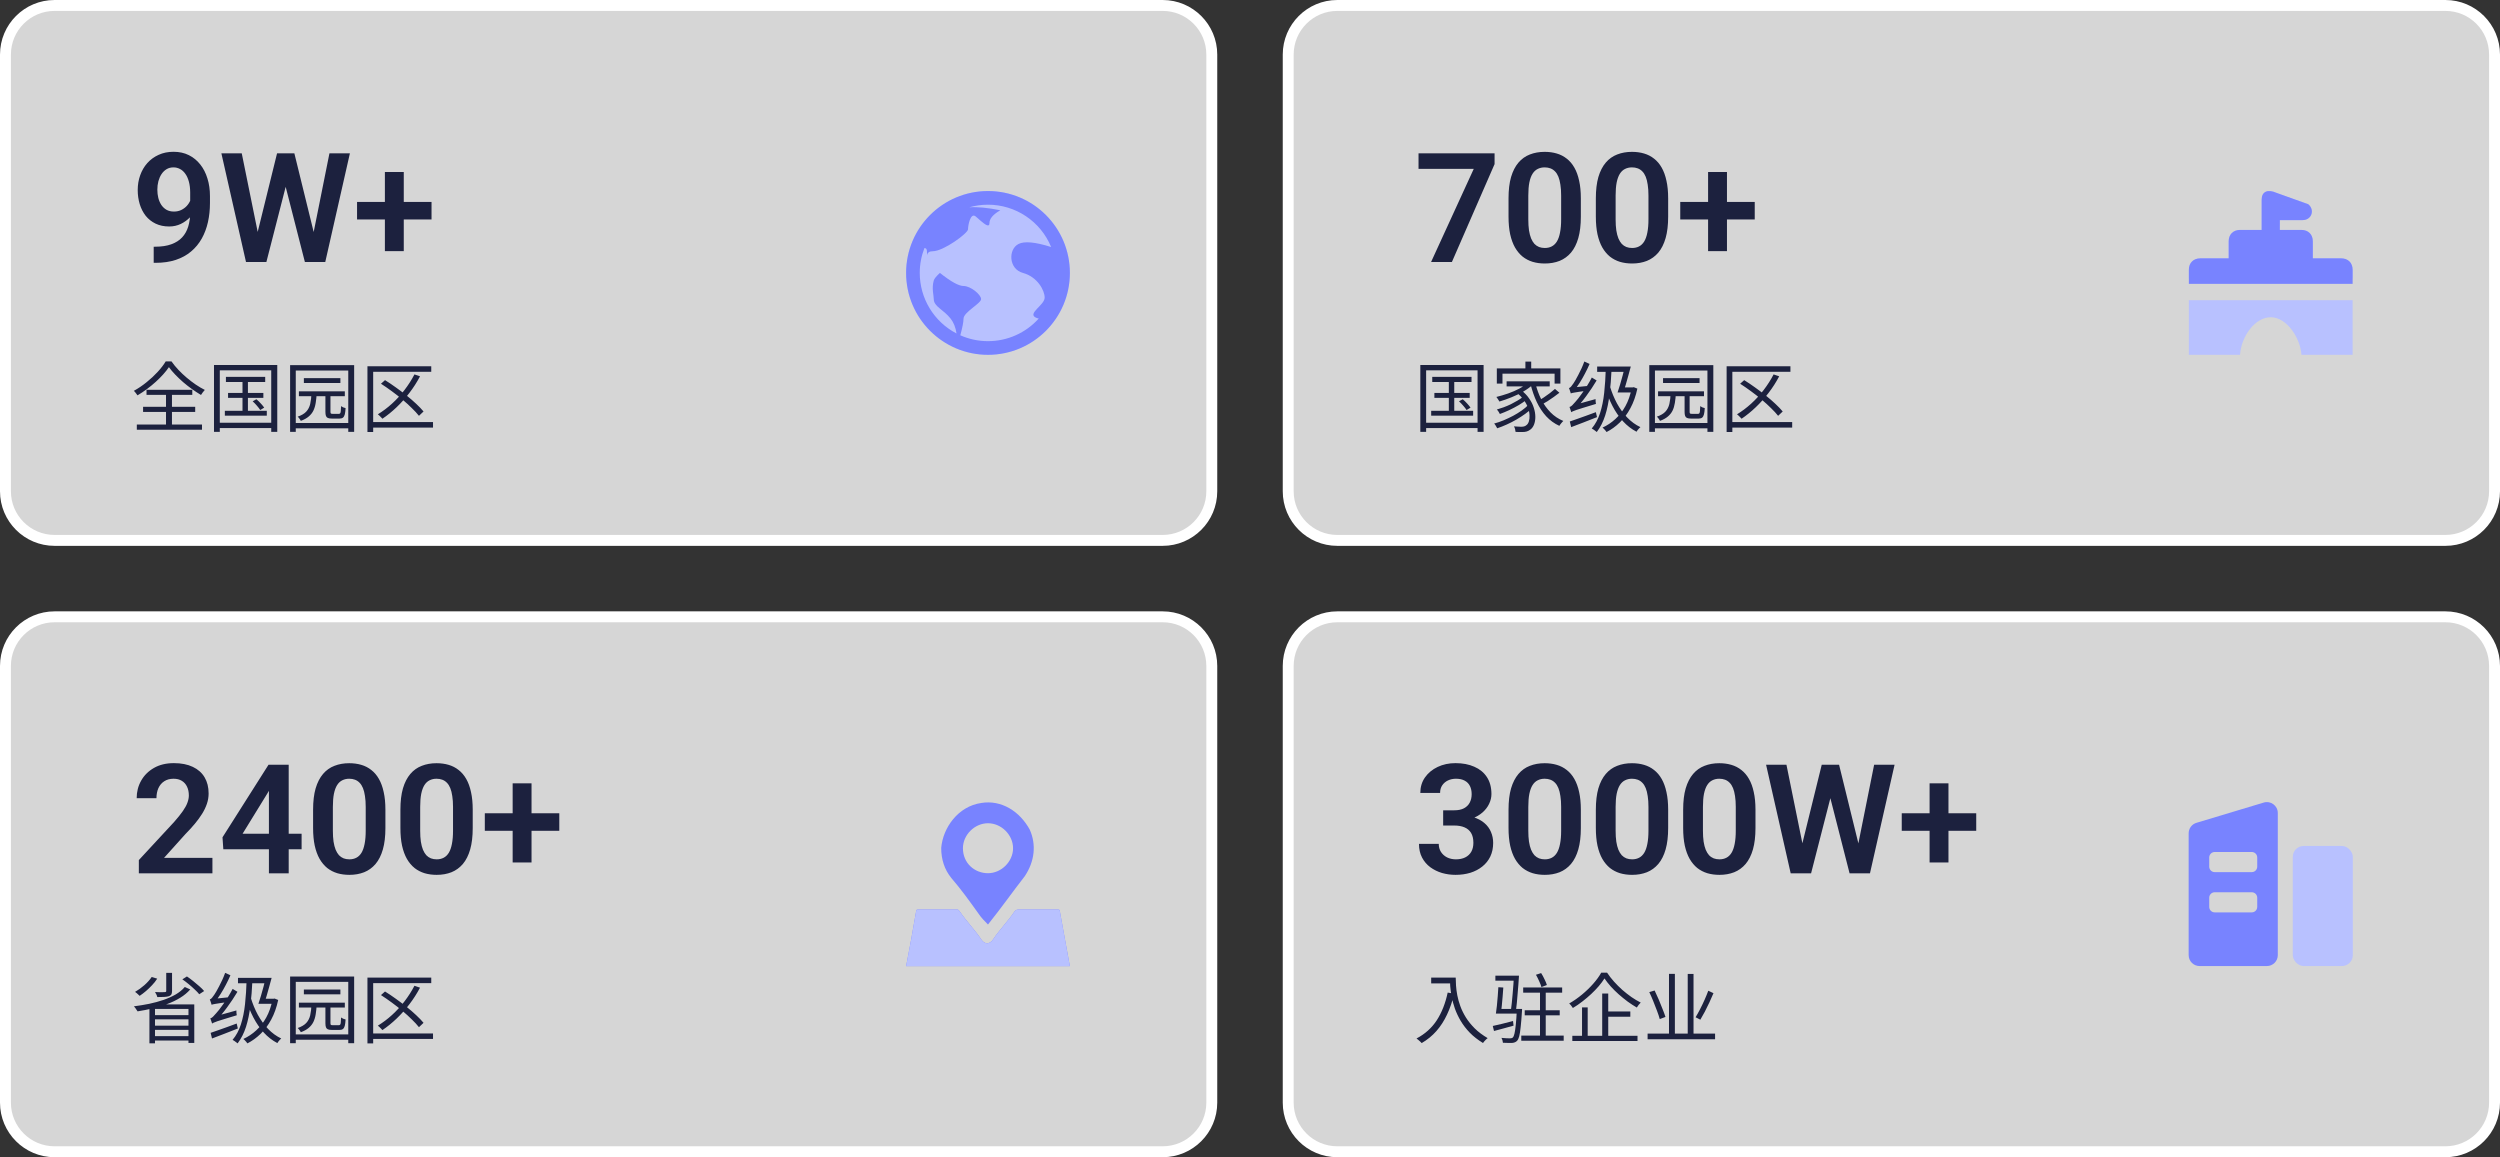 <svg width="458" height="212" viewBox="0 0 458 212" fill="none" xmlns="http://www.w3.org/2000/svg">
<rect x="0" y="0" width="458" height="212" fill="#333333" stroke="none"/>
<path d="M1 10C1 5.029 5.029 1 10 1H213C217.971 1 222 5.029 222 10V90C222 94.971 217.971 99 213 99H10C5.029 99 1 94.971 1 90V10Z" fill="white" fill-opacity="0.8"/>
<path d="M1 10C1 5.029 5.029 1 10 1H213C217.971 1 222 5.029 222 10V90C222 94.971 217.971 99 213 99H10C5.029 99 1 94.971 1 90V10Z" stroke="white" stroke-width="2"/>
<path d="M28.156 45.197H28.416C29.592 45.197 30.585 45.047 31.396 44.746C32.217 44.445 32.878 44.022 33.379 43.475C33.889 42.919 34.258 42.258 34.486 41.492C34.723 40.717 34.842 39.861 34.842 38.922V35.312C34.842 34.547 34.764 33.877 34.609 33.303C34.454 32.719 34.236 32.232 33.953 31.84C33.68 31.448 33.356 31.156 32.982 30.965C32.609 30.764 32.208 30.664 31.779 30.664C31.305 30.664 30.886 30.773 30.521 30.992C30.157 31.211 29.847 31.512 29.592 31.895C29.346 32.268 29.154 32.701 29.018 33.193C28.89 33.685 28.826 34.205 28.826 34.752C28.826 35.281 28.885 35.786 29.004 36.27C29.131 36.753 29.318 37.181 29.564 37.555C29.82 37.928 30.139 38.225 30.521 38.443C30.904 38.653 31.351 38.758 31.861 38.758C32.344 38.758 32.782 38.667 33.174 38.484C33.575 38.293 33.921 38.042 34.213 37.732C34.505 37.413 34.728 37.062 34.883 36.68C35.047 36.288 35.138 35.891 35.156 35.49L36.428 36.037C36.428 36.703 36.286 37.359 36.004 38.006C35.73 38.653 35.343 39.241 34.842 39.77C34.35 40.289 33.775 40.708 33.119 41.027C32.463 41.337 31.756 41.492 31 41.492C30.061 41.492 29.232 41.319 28.512 40.973C27.792 40.626 27.186 40.148 26.693 39.537C26.21 38.917 25.846 38.206 25.6 37.404C25.354 36.593 25.23 35.727 25.23 34.807C25.23 33.85 25.381 32.952 25.682 32.113C25.982 31.266 26.415 30.523 26.98 29.885C27.555 29.238 28.247 28.732 29.059 28.367C29.87 27.994 30.781 27.807 31.793 27.807C32.841 27.807 33.775 28.012 34.596 28.422C35.416 28.832 36.113 29.402 36.688 30.131C37.262 30.851 37.699 31.703 38 32.688C38.31 33.672 38.465 34.747 38.465 35.914V37.185C38.465 38.416 38.342 39.583 38.096 40.685C37.85 41.788 37.471 42.796 36.961 43.707C36.45 44.618 35.799 45.407 35.006 46.072C34.222 46.738 33.283 47.253 32.19 47.617C31.105 47.973 29.865 48.15 28.471 48.15H28.156V45.197ZM46.791 44.185L50.756 28.094H52.902L53.039 31.484L48.801 48H46.531L46.791 44.185ZM44.289 28.094L47.543 44.131V48H45.068L40.557 28.094H44.289ZM57.154 44.062L60.353 28.094H64.1L59.588 48H57.113L57.154 44.062ZM53.928 28.094L57.893 44.24L58.125 48H55.855L51.631 31.471L51.795 28.094H53.928ZM79.057 36.994V40.207H65.412V36.994H79.057ZM73.971 31.512V46.004H70.512V31.512H73.971Z" fill="#1C213E"/>
<path d="M30.944 67.262C30.664 67.682 30.314 68.125 29.894 68.592C29.483 69.049 29.026 69.507 28.522 69.964C28.018 70.421 27.481 70.86 26.912 71.28C26.352 71.7 25.778 72.083 25.19 72.428C25.115 72.307 25.013 72.167 24.882 72.008C24.761 71.84 24.639 71.705 24.518 71.602C25.33 71.154 26.109 70.627 26.856 70.02C27.612 69.413 28.293 68.779 28.9 68.116C29.507 67.453 29.992 66.819 30.356 66.212H31.42C31.784 66.735 32.204 67.248 32.68 67.752C33.156 68.256 33.665 68.737 34.206 69.194C34.747 69.651 35.298 70.071 35.858 70.454C36.427 70.837 36.983 71.163 37.524 71.434C37.393 71.565 37.267 71.714 37.146 71.882C37.025 72.041 36.917 72.199 36.824 72.358C36.292 72.041 35.741 71.681 35.172 71.28C34.612 70.879 34.071 70.454 33.548 70.006C33.025 69.549 32.54 69.087 32.092 68.62C31.644 68.153 31.261 67.701 30.944 67.262ZM26.212 74.528H35.76V75.466H26.212V74.528ZM26.842 71.406H35.228V72.344H26.842V71.406ZM25.064 77.776H37.006V78.728H25.064V77.776ZM30.412 71.798H31.504V78.308H30.412V71.798ZM41.388 69.04H48.584V69.978H41.388V69.04ZM41.78 71.98H48.248V72.89H41.78V71.98ZM41.192 75.256H48.878V76.152H41.192V75.256ZM44.426 69.334H45.42V75.746H44.426V69.334ZM46.288 73.52L46.974 73.142C47.245 73.366 47.511 73.623 47.772 73.912C48.043 74.201 48.253 74.458 48.402 74.682L47.674 75.116C47.534 74.892 47.333 74.631 47.072 74.332C46.811 74.024 46.549 73.753 46.288 73.52ZM39.204 66.87H50.796V79.12H49.69V67.85H40.268V79.12H39.204V66.87ZM39.764 77.44H50.194V78.42H39.764V77.44ZM57.068 71.952H58.02C57.992 72.643 57.931 73.259 57.838 73.8C57.754 74.341 57.609 74.822 57.404 75.242C57.199 75.653 56.909 76.012 56.536 76.32C56.172 76.628 55.696 76.889 55.108 77.104C55.061 76.992 54.977 76.857 54.856 76.698C54.744 76.539 54.637 76.418 54.534 76.334C55.234 76.091 55.757 75.783 56.102 75.41C56.457 75.027 56.699 74.556 56.83 73.996C56.961 73.427 57.04 72.745 57.068 71.952ZM59.616 71.952H60.54V75.438C60.54 75.597 60.563 75.699 60.61 75.746C60.657 75.793 60.764 75.816 60.932 75.816C60.969 75.816 61.039 75.816 61.142 75.816C61.245 75.816 61.357 75.816 61.478 75.816C61.609 75.816 61.73 75.816 61.842 75.816C61.954 75.816 62.033 75.816 62.08 75.816C62.192 75.816 62.271 75.783 62.318 75.718C62.374 75.653 62.411 75.522 62.43 75.326C62.458 75.121 62.477 74.813 62.486 74.402C62.579 74.477 62.705 74.551 62.864 74.626C63.032 74.691 63.181 74.738 63.312 74.766C63.284 75.27 63.233 75.662 63.158 75.942C63.083 76.213 62.971 76.404 62.822 76.516C62.673 76.628 62.463 76.684 62.192 76.684C62.136 76.684 62.043 76.684 61.912 76.684C61.791 76.684 61.651 76.684 61.492 76.684C61.333 76.684 61.189 76.684 61.058 76.684C60.937 76.684 60.853 76.684 60.806 76.684C60.489 76.684 60.241 76.647 60.064 76.572C59.896 76.497 59.779 76.371 59.714 76.194C59.649 76.017 59.616 75.769 59.616 75.452V71.952ZM54.758 71.686H63.172V72.582H54.758V71.686ZM55.668 69.278H62.36V70.16H55.668V69.278ZM53.148 66.898H64.88V79.12H63.802V67.878H54.184V79.12H53.148V66.898ZM53.764 77.496H64.236V78.476H53.764V77.496ZM75.926 68.592L76.948 68.942C76.388 70.006 75.739 71.019 75.002 71.98C74.274 72.932 73.49 73.809 72.65 74.612C71.819 75.405 70.956 76.105 70.06 76.712C69.995 76.637 69.911 76.549 69.808 76.446C69.715 76.343 69.612 76.241 69.5 76.138C69.397 76.035 69.304 75.956 69.22 75.9C70.125 75.349 70.993 74.696 71.824 73.94C72.655 73.184 73.415 72.353 74.106 71.448C74.806 70.533 75.413 69.581 75.926 68.592ZM69.794 70.3L70.536 69.642C71.171 70.034 71.824 70.473 72.496 70.958C73.177 71.443 73.84 71.943 74.484 72.456C75.128 72.969 75.716 73.478 76.248 73.982C76.78 74.477 77.228 74.943 77.592 75.382L76.752 76.18C76.407 75.741 75.973 75.27 75.45 74.766C74.937 74.253 74.367 73.735 73.742 73.212C73.117 72.68 72.463 72.167 71.782 71.672C71.11 71.177 70.447 70.72 69.794 70.3ZM67.316 67.094H79.006V68.116H68.366V79.148H67.316V67.094ZM67.988 77.328H79.328V78.336H67.988V77.328Z" fill="#1C213E"/>
<g clip-path="url(#clip0_4362_1154)">
<circle cx="181" cy="50" r="15" fill="#B8C1FF"/>
<path d="M181 35C189.285 35 196 41.717 196 50C196 58.283 189.285 65 181 65C172.716 65 166 58.285 166 50C166 41.715 172.717 35 181 35ZM181 37.501C179.807 37.501 178.654 37.669 177.56 37.979C179.026 37.874 180.923 38.054 183.256 38.522C181.931 39.284 181.27 40.064 181.27 40.865C181.27 41.723 180.487 41.16 179.684 40.471L179.325 40.157C179.127 39.981 178.934 39.812 178.76 39.665C177.786 38.846 177.341 41.301 177.341 42.01C177.341 42.718 172.847 46.028 170.884 46.028C170.253 46.028 169.927 46.255 169.903 46.706V46.757L169.891 46.712C169.857 46.559 169.834 46.403 169.82 46.247L169.811 46.026C169.811 45.648 169.66 45.452 169.358 45.438C168.788 46.892 168.497 48.438 168.499 49.998C168.499 54.666 171.097 58.946 175.238 61.096C175.068 59.987 174.712 59.087 174.174 58.395C172.863 56.705 171.065 56.178 171.065 54.792C171.065 54.107 170.653 52.816 171.065 51.392C171.161 51.057 171.536 50.594 172.192 49.998C174.2 51.594 175.642 52.392 176.515 52.392C177.825 52.392 179.734 53.975 179.734 54.792C179.734 55.61 176.515 57.178 176.515 58.395C176.515 58.971 176.32 59.983 175.929 61.425C177.525 62.136 179.253 62.502 181 62.499C184.548 62.504 187.928 60.996 190.297 58.355C190.114 58.322 189.935 58.264 189.767 58.185C188.155 57.422 191.382 55.894 191.382 54.53C191.382 53.166 190.031 50.711 187.4 50C184.77 49.288 184.677 45.677 186.586 44.699C187.662 44.147 189.656 44.333 192.568 45.254C190.642 40.562 186.073 37.499 181 37.501Z" fill="#7883FF"/>
</g>
<path d="M236 10C236 5.029 240.029 1 245 1H448C452.971 1 457 5.029 457 10V90C457 94.971 452.971 99 448 99H245C240.029 99 236 94.971 236 90V10Z" fill="white" fill-opacity="0.8"/>
<path d="M236 10C236 5.029 240.029 1 245 1H448C452.971 1 457 5.029 457 10V90C457 94.971 452.971 99 448 99H245C240.029 99 236 94.971 236 90V10Z" stroke="white" stroke-width="2"/>
<path d="M273.807 28.094V30.062L265.986 48H262.172L269.992 30.938H259.875V28.094H273.807ZM289.611 36.338V39.688C289.611 41.219 289.456 42.527 289.146 43.611C288.837 44.696 288.39 45.585 287.807 46.277C287.223 46.961 286.526 47.467 285.715 47.795C284.904 48.114 284.001 48.273 283.008 48.273C282.215 48.273 281.477 48.173 280.793 47.973C280.109 47.763 279.494 47.444 278.947 47.016C278.41 46.578 277.945 46.022 277.553 45.348C277.17 44.673 276.874 43.867 276.664 42.928C276.464 41.989 276.363 40.909 276.363 39.688V36.338C276.363 34.807 276.518 33.503 276.828 32.428C277.147 31.352 277.598 30.473 278.182 29.789C278.765 29.105 279.462 28.609 280.273 28.299C281.085 27.98 281.987 27.82 282.98 27.82C283.783 27.82 284.521 27.921 285.195 28.121C285.879 28.322 286.49 28.636 287.027 29.064C287.574 29.484 288.039 30.031 288.422 30.705C288.805 31.37 289.096 32.172 289.297 33.111C289.507 34.041 289.611 35.117 289.611 36.338ZM286.002 40.18V35.832C286.002 35.066 285.956 34.401 285.865 33.836C285.783 33.262 285.66 32.774 285.496 32.373C285.332 31.972 285.127 31.648 284.881 31.402C284.635 31.147 284.352 30.96 284.033 30.842C283.714 30.723 283.363 30.664 282.98 30.664C282.507 30.664 282.083 30.76 281.709 30.951C281.335 31.134 281.021 31.425 280.766 31.826C280.51 32.227 280.314 32.76 280.178 33.426C280.05 34.082 279.986 34.884 279.986 35.832V40.18C279.986 40.945 280.027 41.615 280.109 42.19C280.201 42.764 280.328 43.256 280.492 43.666C280.665 44.076 280.87 44.413 281.107 44.678C281.354 44.933 281.636 45.124 281.955 45.252C282.274 45.37 282.625 45.43 283.008 45.43C283.491 45.43 283.915 45.334 284.279 45.143C284.653 44.951 284.967 44.65 285.223 44.24C285.478 43.821 285.669 43.279 285.797 42.613C285.934 41.939 286.002 41.128 286.002 40.18ZM305.607 36.338V39.688C305.607 41.219 305.452 42.527 305.143 43.611C304.833 44.696 304.386 45.585 303.803 46.277C303.219 46.961 302.522 47.467 301.711 47.795C300.9 48.114 299.997 48.273 299.004 48.273C298.211 48.273 297.473 48.173 296.789 47.973C296.105 47.763 295.49 47.444 294.943 47.016C294.406 46.578 293.941 46.022 293.549 45.348C293.166 44.673 292.87 43.867 292.66 42.928C292.46 41.989 292.359 40.909 292.359 39.688V36.338C292.359 34.807 292.514 33.503 292.824 32.428C293.143 31.352 293.594 30.473 294.178 29.789C294.761 29.105 295.458 28.609 296.27 28.299C297.081 27.98 297.983 27.82 298.977 27.82C299.779 27.82 300.517 27.921 301.191 28.121C301.875 28.322 302.486 28.636 303.023 29.064C303.57 29.484 304.035 30.031 304.418 30.705C304.801 31.37 305.092 32.172 305.293 33.111C305.503 34.041 305.607 35.117 305.607 36.338ZM301.998 40.18V35.832C301.998 35.066 301.952 34.401 301.861 33.836C301.779 33.262 301.656 32.774 301.492 32.373C301.328 31.972 301.123 31.648 300.877 31.402C300.631 31.147 300.348 30.96 300.029 30.842C299.71 30.723 299.359 30.664 298.977 30.664C298.503 30.664 298.079 30.76 297.705 30.951C297.331 31.134 297.017 31.425 296.762 31.826C296.507 32.227 296.311 32.76 296.174 33.426C296.046 34.082 295.982 34.884 295.982 35.832V40.18C295.982 40.945 296.023 41.615 296.105 42.19C296.197 42.764 296.324 43.256 296.488 43.666C296.661 44.076 296.867 44.413 297.104 44.678C297.35 44.933 297.632 45.124 297.951 45.252C298.27 45.37 298.621 45.43 299.004 45.43C299.487 45.43 299.911 45.334 300.275 45.143C300.649 44.951 300.964 44.65 301.219 44.24C301.474 43.821 301.665 43.279 301.793 42.613C301.93 41.939 301.998 41.128 301.998 40.18ZM321.467 36.994V40.207H307.822V36.994H321.467ZM316.381 31.512V46.004H312.922V31.512H316.381Z" fill="#1C213E"/>
<path d="M262.388 69.04H269.584V69.978H262.388V69.04ZM262.78 71.98H269.248V72.89H262.78V71.98ZM262.192 75.256H269.878V76.152H262.192V75.256ZM265.426 69.334H266.42V75.746H265.426V69.334ZM267.288 73.52L267.974 73.142C268.245 73.366 268.511 73.623 268.772 73.912C269.043 74.201 269.253 74.458 269.402 74.682L268.674 75.116C268.534 74.892 268.333 74.631 268.072 74.332C267.811 74.024 267.549 73.753 267.288 73.52ZM260.204 66.87H271.796V79.12H270.69V67.85H261.268V79.12H260.204V66.87ZM260.764 77.44H271.194V78.42H260.764V77.44ZM279.454 66.24H280.518V68.102H279.454V66.24ZM274.218 67.486H285.866V70.272H284.802V68.452H275.254V70.272H274.218V67.486ZM276.01 69.866H283.906V70.79H276.01V69.866ZM277.858 71.952L278.642 71.462C279.258 71.919 279.757 72.433 280.14 73.002C280.532 73.562 280.817 74.131 280.994 74.71C281.181 75.289 281.274 75.844 281.274 76.376C281.274 76.899 281.195 77.365 281.036 77.776C280.877 78.177 280.658 78.481 280.378 78.686C280.145 78.863 279.916 78.985 279.692 79.05C279.468 79.115 279.193 79.148 278.866 79.148C278.698 79.157 278.507 79.157 278.292 79.148C278.087 79.139 277.872 79.129 277.648 79.12C277.639 78.971 277.611 78.803 277.564 78.616C277.517 78.429 277.447 78.261 277.354 78.112C277.615 78.131 277.858 78.145 278.082 78.154C278.315 78.173 278.511 78.182 278.67 78.182C278.857 78.182 279.025 78.163 279.174 78.126C279.333 78.098 279.482 78.023 279.622 77.902C279.827 77.762 279.981 77.533 280.084 77.216C280.187 76.899 280.229 76.53 280.21 76.11C280.201 75.681 280.112 75.223 279.944 74.738C279.776 74.253 279.519 73.772 279.174 73.296C278.838 72.82 278.399 72.372 277.858 71.952ZM279.944 70.076L280.826 70.44C280.341 70.907 279.757 71.336 279.076 71.728C278.404 72.12 277.685 72.47 276.92 72.778C276.164 73.086 275.422 73.347 274.694 73.562C274.657 73.497 274.605 73.413 274.54 73.31C274.475 73.198 274.405 73.091 274.33 72.988C274.255 72.876 274.19 72.787 274.134 72.722C274.853 72.545 275.576 72.33 276.304 72.078C277.041 71.817 277.727 71.518 278.362 71.182C278.997 70.837 279.524 70.468 279.944 70.076ZM278.964 72.736L279.664 73.226C279.281 73.543 278.81 73.87 278.25 74.206C277.69 74.533 277.107 74.841 276.5 75.13C275.893 75.41 275.319 75.648 274.778 75.844C274.722 75.723 274.643 75.583 274.54 75.424C274.437 75.265 274.335 75.13 274.232 75.018C274.624 74.906 275.039 74.771 275.478 74.612C275.926 74.444 276.365 74.257 276.794 74.052C277.223 73.837 277.625 73.618 277.998 73.394C278.381 73.17 278.703 72.951 278.964 72.736ZM280 74.178L280.728 74.724C280.364 75.088 279.93 75.452 279.426 75.816C278.922 76.18 278.381 76.53 277.802 76.866C277.223 77.202 276.631 77.505 276.024 77.776C275.427 78.047 274.848 78.275 274.288 78.462C274.223 78.341 274.139 78.191 274.036 78.014C273.943 77.846 273.84 77.706 273.728 77.594C274.288 77.445 274.862 77.249 275.45 77.006C276.047 76.754 276.631 76.479 277.2 76.18C277.769 75.872 278.292 75.55 278.768 75.214C279.253 74.869 279.664 74.523 280 74.178ZM281.288 70.216C281.54 71.261 281.895 72.241 282.352 73.156C282.819 74.071 283.388 74.869 284.06 75.55C284.732 76.231 285.511 76.754 286.398 77.118C286.323 77.183 286.239 77.272 286.146 77.384C286.053 77.487 285.964 77.594 285.88 77.706C285.796 77.818 285.726 77.921 285.67 78.014C284.755 77.594 283.953 77.011 283.262 76.264C282.581 75.517 282.007 74.649 281.54 73.66C281.073 72.661 280.695 71.579 280.406 70.412L281.288 70.216ZM284.872 71.252L285.684 71.952C285.367 72.204 285.017 72.465 284.634 72.736C284.261 73.007 283.883 73.263 283.5 73.506C283.117 73.739 282.763 73.945 282.436 74.122L281.764 73.478C282.091 73.291 282.441 73.072 282.814 72.82C283.197 72.568 283.57 72.302 283.934 72.022C284.298 71.742 284.611 71.485 284.872 71.252ZM294.182 67.514L295.246 67.556C295.171 69.245 295.045 70.809 294.868 72.246C294.7 73.674 294.434 74.962 294.07 76.11C293.706 77.258 293.193 78.271 292.53 79.148C292.474 79.092 292.385 79.022 292.264 78.938C292.152 78.854 292.035 78.77 291.914 78.686C291.793 78.611 291.69 78.551 291.606 78.504C292.269 77.72 292.777 76.777 293.132 75.676C293.487 74.575 293.739 73.338 293.888 71.966C294.037 70.585 294.135 69.101 294.182 67.514ZM292.6 67.15H298.116V68.13H292.6V67.15ZM297.206 70.972H299.208V71.896H296.898L297.206 70.972ZM298.914 70.972H299.11L299.306 70.93L299.964 71.196C299.675 72.549 299.25 73.744 298.69 74.78C298.139 75.807 297.491 76.679 296.744 77.398C296.007 78.117 295.199 78.7 294.322 79.148C294.275 79.064 294.205 78.971 294.112 78.868C294.019 78.765 293.925 78.663 293.832 78.56C293.739 78.467 293.655 78.392 293.58 78.336C294.439 77.944 295.223 77.421 295.932 76.768C296.651 76.115 297.267 75.326 297.78 74.402C298.293 73.469 298.671 72.395 298.914 71.182V70.972ZM294.952 70.804C295.279 71.887 295.703 72.918 296.226 73.898C296.758 74.869 297.383 75.732 298.102 76.488C298.83 77.244 299.637 77.832 300.524 78.252C300.449 78.308 300.365 78.387 300.272 78.49C300.179 78.593 300.09 78.695 300.006 78.798C299.931 78.91 299.866 79.008 299.81 79.092C298.895 78.616 298.069 77.977 297.332 77.174C296.595 76.362 295.955 75.433 295.414 74.388C294.873 73.343 294.425 72.232 294.07 71.056L294.952 70.804ZM297.682 67.15H298.76C298.62 67.663 298.471 68.214 298.312 68.802C298.153 69.381 297.995 69.941 297.836 70.482C297.677 71.023 297.528 71.495 297.388 71.896H296.338C296.487 71.485 296.641 71.005 296.8 70.454C296.968 69.903 297.127 69.339 297.276 68.76C297.435 68.181 297.57 67.645 297.682 67.15ZM287.854 75.522C287.845 75.447 287.817 75.354 287.77 75.242C287.733 75.121 287.691 74.999 287.644 74.878C287.607 74.747 287.569 74.64 287.532 74.556C287.691 74.528 287.854 74.43 288.022 74.262C288.199 74.094 288.395 73.879 288.61 73.618C288.731 73.487 288.909 73.277 289.142 72.988C289.375 72.689 289.637 72.335 289.926 71.924C290.215 71.513 290.505 71.075 290.794 70.608C291.093 70.132 291.368 69.651 291.62 69.166L292.502 69.698C291.923 70.669 291.293 71.616 290.612 72.54C289.94 73.464 289.259 74.271 288.568 74.962V74.99C288.568 74.99 288.531 75.009 288.456 75.046C288.391 75.074 288.307 75.116 288.204 75.172C288.111 75.228 288.027 75.289 287.952 75.354C287.887 75.41 287.854 75.466 287.854 75.522ZM287.854 75.522L287.784 74.626L288.274 74.234L292.306 73.114C292.306 73.245 292.311 73.399 292.32 73.576C292.339 73.744 292.357 73.884 292.376 73.996C291.443 74.276 290.691 74.505 290.122 74.682C289.562 74.85 289.133 74.985 288.834 75.088C288.535 75.191 288.316 75.275 288.176 75.34C288.036 75.396 287.929 75.457 287.854 75.522ZM287.77 72.078C287.761 72.003 287.733 71.91 287.686 71.798C287.649 71.677 287.607 71.551 287.56 71.42C287.513 71.289 287.471 71.182 287.434 71.098C287.565 71.061 287.695 70.967 287.826 70.818C287.957 70.659 288.101 70.463 288.26 70.23C288.344 70.109 288.465 69.913 288.624 69.642C288.783 69.371 288.955 69.054 289.142 68.69C289.338 68.317 289.534 67.92 289.73 67.5C289.926 67.071 290.099 66.646 290.248 66.226L291.214 66.674C290.962 67.262 290.682 67.845 290.374 68.424C290.075 69.003 289.758 69.558 289.422 70.09C289.086 70.613 288.75 71.089 288.414 71.518V71.532C288.414 71.532 288.381 71.551 288.316 71.588C288.251 71.625 288.176 71.677 288.092 71.742C288.008 71.798 287.933 71.854 287.868 71.91C287.803 71.966 287.77 72.022 287.77 72.078ZM287.77 72.078L287.756 71.294L288.26 70.972L290.878 70.706C290.859 70.837 290.841 70.986 290.822 71.154C290.803 71.322 290.794 71.457 290.794 71.56C290.197 71.644 289.711 71.714 289.338 71.77C288.974 71.826 288.685 71.873 288.47 71.91C288.265 71.938 288.111 71.966 288.008 71.994C287.915 72.022 287.835 72.05 287.77 72.078ZM287.588 77.216C287.989 77.085 288.447 76.927 288.96 76.74C289.483 76.553 290.033 76.357 290.612 76.152C291.2 75.937 291.783 75.723 292.362 75.508L292.572 76.418C291.741 76.745 290.911 77.071 290.08 77.398C289.249 77.715 288.503 78 287.84 78.252L287.588 77.216ZM306.068 71.952H307.02C306.992 72.643 306.931 73.259 306.838 73.8C306.754 74.341 306.609 74.822 306.404 75.242C306.199 75.653 305.909 76.012 305.536 76.32C305.172 76.628 304.696 76.889 304.108 77.104C304.061 76.992 303.977 76.857 303.856 76.698C303.744 76.539 303.637 76.418 303.534 76.334C304.234 76.091 304.757 75.783 305.102 75.41C305.457 75.027 305.699 74.556 305.83 73.996C305.961 73.427 306.04 72.745 306.068 71.952ZM308.616 71.952H309.54V75.438C309.54 75.597 309.563 75.699 309.61 75.746C309.657 75.793 309.764 75.816 309.932 75.816C309.969 75.816 310.039 75.816 310.142 75.816C310.245 75.816 310.357 75.816 310.478 75.816C310.609 75.816 310.73 75.816 310.842 75.816C310.954 75.816 311.033 75.816 311.08 75.816C311.192 75.816 311.271 75.783 311.318 75.718C311.374 75.653 311.411 75.522 311.43 75.326C311.458 75.121 311.477 74.813 311.486 74.402C311.579 74.477 311.705 74.551 311.864 74.626C312.032 74.691 312.181 74.738 312.312 74.766C312.284 75.27 312.233 75.662 312.158 75.942C312.083 76.213 311.971 76.404 311.822 76.516C311.673 76.628 311.463 76.684 311.192 76.684C311.136 76.684 311.043 76.684 310.912 76.684C310.791 76.684 310.651 76.684 310.492 76.684C310.333 76.684 310.189 76.684 310.058 76.684C309.937 76.684 309.853 76.684 309.806 76.684C309.489 76.684 309.241 76.647 309.064 76.572C308.896 76.497 308.779 76.371 308.714 76.194C308.649 76.017 308.616 75.769 308.616 75.452V71.952ZM303.758 71.686H312.172V72.582H303.758V71.686ZM304.668 69.278H311.36V70.16H304.668V69.278ZM302.148 66.898H313.88V79.12H312.802V67.878H303.184V79.12H302.148V66.898ZM302.764 77.496H313.236V78.476H302.764V77.496ZM324.926 68.592L325.948 68.942C325.388 70.006 324.739 71.019 324.002 71.98C323.274 72.932 322.49 73.809 321.65 74.612C320.819 75.405 319.956 76.105 319.06 76.712C318.995 76.637 318.911 76.549 318.808 76.446C318.715 76.343 318.612 76.241 318.5 76.138C318.397 76.035 318.304 75.956 318.22 75.9C319.125 75.349 319.993 74.696 320.824 73.94C321.655 73.184 322.415 72.353 323.106 71.448C323.806 70.533 324.413 69.581 324.926 68.592ZM318.794 70.3L319.536 69.642C320.171 70.034 320.824 70.473 321.496 70.958C322.177 71.443 322.84 71.943 323.484 72.456C324.128 72.969 324.716 73.478 325.248 73.982C325.78 74.477 326.228 74.943 326.592 75.382L325.752 76.18C325.407 75.741 324.973 75.27 324.45 74.766C323.937 74.253 323.367 73.735 322.742 73.212C322.117 72.68 321.463 72.167 320.782 71.672C320.11 71.177 319.447 70.72 318.794 70.3ZM316.316 67.094H328.006V68.116H317.366V79.148H316.316V67.094ZM316.988 77.328H328.328V78.336H316.988V77.328Z" fill="#1C213E"/>
<g clip-path="url(#clip1_4362_1154)">
<path fill-rule="evenodd" clip-rule="evenodd" d="M423.707 44.201C423.707 42.953 422.873 42.121 421.623 42.121H417.662C417.662 41.914 417.668 40.325 417.668 40.325H421.833C423.5 40.325 424.125 38.456 422.875 37.417L417.042 35.325C415.415 34.602 414.335 35.116 414.335 36.573V42.121H410.377C409.127 42.121 408.293 42.953 408.293 44.201V47.33H403.085C401.834 47.33 401 48.163 401 49.411V51H431V49.411C431 48.163 430.166 47.33 428.915 47.33H423.707V44.201ZM431 55H401V65H410.376C410.583 61.675 413.083 58.121 416 58.121C418.917 58.121 421.415 61.883 421.624 65H431V55Z" fill="#B8C1FF"/>
<path fill-rule="evenodd" clip-rule="evenodd" d="M423.707 44.201C423.707 42.953 422.873 42.121 421.623 42.121H417.662C417.662 41.914 417.668 40.325 417.668 40.325H421.833C423.5 40.325 424.125 38.456 422.875 37.417L417.042 35.325C415.415 34.602 414.335 35.116 414.335 36.573V42.121H410.377C409.127 42.121 408.293 42.953 408.293 44.201V47.33H403.085C401.834 47.33 401 48.163 401 49.411V52H431V49.411C431 48.163 430.166 47.33 428.915 47.33H423.707V44.201Z" fill="#7883FF"/>
</g>
<path d="M1 122C1 117.029 5.029 113 10 113H213C217.971 113 222 117.029 222 122V202C222 206.971 217.971 211 213 211H10C5.029 211 1 206.971 1 202V122Z" fill="white" fill-opacity="0.8"/>
<path d="M1 122C1 117.029 5.029 113 10 113H213C217.971 113 222 117.029 222 122V202C222 206.971 217.971 211 213 211H10C5.029 211 1 206.971 1 202V122Z" stroke="white" stroke-width="2"/>
<path d="M38.916 157.156V160H25.436V157.566L31.902 150.58C32.577 149.814 33.11 149.149 33.502 148.584C33.894 148.019 34.172 147.508 34.336 147.053C34.509 146.588 34.596 146.146 34.596 145.727C34.596 145.116 34.486 144.583 34.268 144.127C34.049 143.662 33.73 143.302 33.31 143.047C32.9 142.792 32.395 142.664 31.793 142.664C31.128 142.664 30.558 142.819 30.084 143.129C29.619 143.43 29.264 143.849 29.018 144.387C28.781 144.924 28.662 145.54 28.662 146.232H25.039C25.039 145.057 25.312 143.986 25.859 143.02C26.406 142.044 27.19 141.265 28.211 140.682C29.232 140.098 30.444 139.807 31.848 139.807C33.215 139.807 34.372 140.035 35.32 140.49C36.268 140.937 36.988 141.575 37.48 142.404C37.973 143.234 38.219 144.223 38.219 145.371C38.219 146.009 38.114 146.638 37.904 147.258C37.695 147.878 37.398 148.493 37.016 149.104C36.642 149.705 36.195 150.316 35.676 150.936C35.156 151.555 34.578 152.189 33.94 152.836L30.057 157.156H38.916ZM55.254 152.74V155.584H40.912L40.762 153.396L49.197 140.094H52.082L48.965 145.385L44.44 152.74H55.254ZM52.889 140.094V160H49.266V140.094H52.889ZM70.607 148.338V151.688C70.607 153.219 70.453 154.527 70.143 155.611C69.833 156.696 69.386 157.585 68.803 158.277C68.219 158.961 67.522 159.467 66.711 159.795C65.9 160.114 64.997 160.273 64.004 160.273C63.211 160.273 62.473 160.173 61.789 159.973C61.105 159.763 60.49 159.444 59.943 159.016C59.406 158.578 58.941 158.022 58.549 157.348C58.166 156.673 57.87 155.867 57.66 154.928C57.46 153.989 57.359 152.909 57.359 151.688V148.338C57.359 146.807 57.514 145.503 57.824 144.428C58.143 143.352 58.594 142.473 59.178 141.789C59.761 141.105 60.458 140.609 61.27 140.299C62.081 139.98 62.983 139.82 63.977 139.82C64.779 139.82 65.517 139.921 66.191 140.121C66.875 140.322 67.486 140.636 68.023 141.064C68.57 141.484 69.035 142.031 69.418 142.705C69.801 143.37 70.092 144.173 70.293 145.111C70.503 146.041 70.607 147.117 70.607 148.338ZM66.998 152.18V147.832C66.998 147.066 66.953 146.401 66.861 145.836C66.779 145.262 66.656 144.774 66.492 144.373C66.328 143.972 66.123 143.648 65.877 143.402C65.631 143.147 65.348 142.96 65.029 142.842C64.71 142.723 64.359 142.664 63.977 142.664C63.503 142.664 63.079 142.76 62.705 142.951C62.331 143.133 62.017 143.425 61.762 143.826C61.507 144.227 61.31 144.76 61.174 145.426C61.046 146.082 60.982 146.884 60.982 147.832V152.18C60.982 152.945 61.023 153.615 61.105 154.189C61.197 154.764 61.324 155.256 61.488 155.666C61.661 156.076 61.867 156.413 62.103 156.678C62.35 156.933 62.632 157.124 62.951 157.252C63.27 157.37 63.621 157.43 64.004 157.43C64.487 157.43 64.911 157.334 65.275 157.143C65.649 156.951 65.963 156.65 66.219 156.24C66.474 155.821 66.665 155.279 66.793 154.613C66.93 153.939 66.998 153.128 66.998 152.18ZM86.603 148.338V151.688C86.603 153.219 86.449 154.527 86.139 155.611C85.829 156.696 85.382 157.585 84.799 158.277C84.216 158.961 83.518 159.467 82.707 159.795C81.896 160.114 80.993 160.273 80 160.273C79.207 160.273 78.469 160.173 77.785 159.973C77.102 159.763 76.486 159.444 75.939 159.016C75.402 158.578 74.937 158.022 74.545 157.348C74.162 156.673 73.866 155.867 73.656 154.928C73.456 153.989 73.356 152.909 73.356 151.688V148.338C73.356 146.807 73.51 145.503 73.82 144.428C74.139 143.352 74.591 142.473 75.174 141.789C75.757 141.105 76.454 140.609 77.266 140.299C78.077 139.98 78.979 139.82 79.973 139.82C80.775 139.82 81.513 139.921 82.188 140.121C82.871 140.322 83.482 140.636 84.019 141.064C84.566 141.484 85.031 142.031 85.414 142.705C85.797 143.37 86.088 144.173 86.289 145.111C86.499 146.041 86.603 147.117 86.603 148.338ZM82.994 152.18V147.832C82.994 147.066 82.949 146.401 82.857 145.836C82.775 145.262 82.652 144.774 82.488 144.373C82.324 143.972 82.119 143.648 81.873 143.402C81.627 143.147 81.344 142.96 81.025 142.842C80.706 142.723 80.356 142.664 79.973 142.664C79.499 142.664 79.075 142.76 78.701 142.951C78.328 143.133 78.013 143.425 77.758 143.826C77.503 144.227 77.307 144.76 77.17 145.426C77.042 146.082 76.978 146.884 76.978 147.832V152.18C76.978 152.945 77.019 153.615 77.102 154.189C77.193 154.764 77.32 155.256 77.484 155.666C77.658 156.076 77.863 156.413 78.1 156.678C78.346 156.933 78.628 157.124 78.947 157.252C79.266 157.37 79.617 157.43 80 157.43C80.483 157.43 80.907 157.334 81.272 157.143C81.645 156.951 81.96 156.65 82.215 156.24C82.47 155.821 82.662 155.279 82.789 154.613C82.926 153.939 82.994 153.128 82.994 152.18ZM102.463 148.994V152.207H88.818V148.994H102.463ZM97.377 143.512V158.004H93.918V143.512H97.377Z" fill="#1C213E"/>
<path d="M30.454 178.226H31.518V181.558C31.518 181.829 31.476 182.039 31.392 182.188C31.308 182.328 31.154 182.435 30.93 182.51C30.715 182.575 30.435 182.617 30.09 182.636C29.745 182.655 29.32 182.664 28.816 182.664C28.788 182.515 28.732 182.356 28.648 182.188C28.564 182.02 28.48 181.871 28.396 181.74C28.667 181.749 28.923 181.759 29.166 181.768C29.409 181.768 29.619 181.768 29.796 181.768C29.983 181.759 30.109 181.754 30.174 181.754C30.295 181.745 30.37 181.726 30.398 181.698C30.435 181.67 30.454 181.614 30.454 181.53V178.226ZM33.856 180.816L34.85 181.264C34.346 181.843 33.735 182.351 33.016 182.79C32.307 183.229 31.523 183.607 30.664 183.924C29.815 184.241 28.923 184.512 27.99 184.736C27.057 184.951 26.128 185.133 25.204 185.282C25.157 185.198 25.092 185.1 25.008 184.988C24.933 184.876 24.854 184.759 24.77 184.638C24.686 184.517 24.607 184.423 24.532 184.358C25.484 184.237 26.422 184.083 27.346 183.896C28.27 183.7 29.143 183.462 29.964 183.182C30.795 182.893 31.541 182.557 32.204 182.174C32.867 181.782 33.417 181.329 33.856 180.816ZM27.794 178.982L28.802 179.29C28.541 179.701 28.228 180.097 27.864 180.48C27.509 180.863 27.136 181.222 26.744 181.558C26.352 181.894 25.965 182.188 25.582 182.44C25.517 182.375 25.433 182.295 25.33 182.202C25.237 182.109 25.134 182.015 25.022 181.922C24.919 181.829 24.826 181.759 24.742 181.712C25.33 181.376 25.895 180.97 26.436 180.494C26.987 180.009 27.439 179.505 27.794 178.982ZM33.408 179.416L34.248 178.884C34.621 179.136 35.004 179.421 35.396 179.738C35.797 180.055 36.175 180.373 36.53 180.69C36.885 180.998 37.174 181.287 37.398 181.558L36.502 182.146C36.297 181.885 36.021 181.595 35.676 181.278C35.34 180.951 34.971 180.625 34.57 180.298C34.178 179.971 33.791 179.677 33.408 179.416ZM27.374 184.008H35.592V191.064H34.528V184.834H28.396V191.134H27.374V184.008ZM27.892 185.968H35.004V186.738H27.892V185.968ZM27.892 187.9H35.004V188.67H27.892V187.9ZM27.892 189.818H35.004V190.63H27.892V189.818ZM45.182 179.514L46.246 179.556C46.171 181.245 46.045 182.809 45.868 184.246C45.7 185.674 45.434 186.962 45.07 188.11C44.706 189.258 44.193 190.271 43.53 191.148C43.474 191.092 43.385 191.022 43.264 190.938C43.152 190.854 43.035 190.77 42.914 190.686C42.793 190.611 42.69 190.551 42.606 190.504C43.269 189.72 43.777 188.777 44.132 187.676C44.487 186.575 44.739 185.338 44.888 183.966C45.037 182.585 45.135 181.101 45.182 179.514ZM43.6 179.15H49.116V180.13H43.6V179.15ZM48.206 182.972H50.208V183.896H47.898L48.206 182.972ZM49.914 182.972H50.11L50.306 182.93L50.964 183.196C50.675 184.549 50.25 185.744 49.69 186.78C49.139 187.807 48.491 188.679 47.744 189.398C47.007 190.117 46.199 190.7 45.322 191.148C45.275 191.064 45.205 190.971 45.112 190.868C45.019 190.765 44.925 190.663 44.832 190.56C44.739 190.467 44.655 190.392 44.58 190.336C45.439 189.944 46.223 189.421 46.932 188.768C47.651 188.115 48.267 187.326 48.78 186.402C49.293 185.469 49.671 184.395 49.914 183.182V182.972ZM45.952 182.804C46.279 183.887 46.703 184.918 47.226 185.898C47.758 186.869 48.383 187.732 49.102 188.488C49.83 189.244 50.637 189.832 51.524 190.252C51.449 190.308 51.365 190.387 51.272 190.49C51.179 190.593 51.09 190.695 51.006 190.798C50.931 190.91 50.866 191.008 50.81 191.092C49.895 190.616 49.069 189.977 48.332 189.174C47.595 188.362 46.955 187.433 46.414 186.388C45.873 185.343 45.425 184.232 45.07 183.056L45.952 182.804ZM48.682 179.15H49.76C49.62 179.663 49.471 180.214 49.312 180.802C49.153 181.381 48.995 181.941 48.836 182.482C48.677 183.023 48.528 183.495 48.388 183.896H47.338C47.487 183.485 47.641 183.005 47.8 182.454C47.968 181.903 48.127 181.339 48.276 180.76C48.435 180.181 48.57 179.645 48.682 179.15ZM38.854 187.522C38.845 187.447 38.817 187.354 38.77 187.242C38.733 187.121 38.691 186.999 38.644 186.878C38.607 186.747 38.569 186.64 38.532 186.556C38.691 186.528 38.854 186.43 39.022 186.262C39.199 186.094 39.395 185.879 39.61 185.618C39.731 185.487 39.909 185.277 40.142 184.988C40.375 184.689 40.637 184.335 40.926 183.924C41.215 183.513 41.505 183.075 41.794 182.608C42.093 182.132 42.368 181.651 42.62 181.166L43.502 181.698C42.923 182.669 42.293 183.616 41.612 184.54C40.94 185.464 40.259 186.271 39.568 186.962V186.99C39.568 186.99 39.531 187.009 39.456 187.046C39.391 187.074 39.307 187.116 39.204 187.172C39.111 187.228 39.027 187.289 38.952 187.354C38.887 187.41 38.854 187.466 38.854 187.522ZM38.854 187.522L38.784 186.626L39.274 186.234L43.306 185.114C43.306 185.245 43.311 185.399 43.32 185.576C43.339 185.744 43.357 185.884 43.376 185.996C42.443 186.276 41.691 186.505 41.122 186.682C40.562 186.85 40.133 186.985 39.834 187.088C39.535 187.191 39.316 187.275 39.176 187.34C39.036 187.396 38.929 187.457 38.854 187.522ZM38.77 184.078C38.761 184.003 38.733 183.91 38.686 183.798C38.649 183.677 38.607 183.551 38.56 183.42C38.513 183.289 38.471 183.182 38.434 183.098C38.565 183.061 38.695 182.967 38.826 182.818C38.957 182.659 39.101 182.463 39.26 182.23C39.344 182.109 39.465 181.913 39.624 181.642C39.783 181.371 39.955 181.054 40.142 180.69C40.338 180.317 40.534 179.92 40.73 179.5C40.926 179.071 41.099 178.646 41.248 178.226L42.214 178.674C41.962 179.262 41.682 179.845 41.374 180.424C41.075 181.003 40.758 181.558 40.422 182.09C40.086 182.613 39.75 183.089 39.414 183.518V183.532C39.414 183.532 39.381 183.551 39.316 183.588C39.251 183.625 39.176 183.677 39.092 183.742C39.008 183.798 38.933 183.854 38.868 183.91C38.803 183.966 38.77 184.022 38.77 184.078ZM38.77 184.078L38.756 183.294L39.26 182.972L41.878 182.706C41.859 182.837 41.841 182.986 41.822 183.154C41.803 183.322 41.794 183.457 41.794 183.56C41.197 183.644 40.711 183.714 40.338 183.77C39.974 183.826 39.685 183.873 39.47 183.91C39.265 183.938 39.111 183.966 39.008 183.994C38.915 184.022 38.835 184.05 38.77 184.078ZM38.588 189.216C38.989 189.085 39.447 188.927 39.96 188.74C40.483 188.553 41.033 188.357 41.612 188.152C42.2 187.937 42.783 187.723 43.362 187.508L43.572 188.418C42.741 188.745 41.911 189.071 41.08 189.398C40.249 189.715 39.503 190 38.84 190.252L38.588 189.216ZM57.068 183.952H58.02C57.992 184.643 57.931 185.259 57.838 185.8C57.754 186.341 57.609 186.822 57.404 187.242C57.199 187.653 56.909 188.012 56.536 188.32C56.172 188.628 55.696 188.889 55.108 189.104C55.061 188.992 54.977 188.857 54.856 188.698C54.744 188.539 54.637 188.418 54.534 188.334C55.234 188.091 55.757 187.783 56.102 187.41C56.457 187.027 56.699 186.556 56.83 185.996C56.961 185.427 57.04 184.745 57.068 183.952ZM59.616 183.952H60.54V187.438C60.54 187.597 60.563 187.699 60.61 187.746C60.657 187.793 60.764 187.816 60.932 187.816C60.969 187.816 61.039 187.816 61.142 187.816C61.245 187.816 61.357 187.816 61.478 187.816C61.609 187.816 61.73 187.816 61.842 187.816C61.954 187.816 62.033 187.816 62.08 187.816C62.192 187.816 62.271 187.783 62.318 187.718C62.374 187.653 62.411 187.522 62.43 187.326C62.458 187.121 62.477 186.813 62.486 186.402C62.579 186.477 62.705 186.551 62.864 186.626C63.032 186.691 63.181 186.738 63.312 186.766C63.284 187.27 63.233 187.662 63.158 187.942C63.083 188.213 62.971 188.404 62.822 188.516C62.673 188.628 62.463 188.684 62.192 188.684C62.136 188.684 62.043 188.684 61.912 188.684C61.791 188.684 61.651 188.684 61.492 188.684C61.333 188.684 61.189 188.684 61.058 188.684C60.937 188.684 60.853 188.684 60.806 188.684C60.489 188.684 60.241 188.647 60.064 188.572C59.896 188.497 59.779 188.371 59.714 188.194C59.649 188.017 59.616 187.769 59.616 187.452V183.952ZM54.758 183.686H63.172V184.582H54.758V183.686ZM55.668 181.278H62.36V182.16H55.668V181.278ZM53.148 178.898H64.88V191.12H63.802V179.878H54.184V191.12H53.148V178.898ZM53.764 189.496H64.236V190.476H53.764V189.496ZM75.926 180.592L76.948 180.942C76.388 182.006 75.739 183.019 75.002 183.98C74.274 184.932 73.49 185.809 72.65 186.612C71.819 187.405 70.956 188.105 70.06 188.712C69.995 188.637 69.911 188.549 69.808 188.446C69.715 188.343 69.612 188.241 69.5 188.138C69.397 188.035 69.304 187.956 69.22 187.9C70.125 187.349 70.993 186.696 71.824 185.94C72.655 185.184 73.415 184.353 74.106 183.448C74.806 182.533 75.413 181.581 75.926 180.592ZM69.794 182.3L70.536 181.642C71.171 182.034 71.824 182.473 72.496 182.958C73.177 183.443 73.84 183.943 74.484 184.456C75.128 184.969 75.716 185.478 76.248 185.982C76.78 186.477 77.228 186.943 77.592 187.382L76.752 188.18C76.407 187.741 75.973 187.27 75.45 186.766C74.937 186.253 74.367 185.735 73.742 185.212C73.117 184.68 72.463 184.167 71.782 183.672C71.11 183.177 70.447 182.72 69.794 182.3ZM67.316 179.094H79.006V180.116H68.366V191.148H67.316V179.094ZM67.988 189.328H79.328V190.336H67.988V189.328Z" fill="#1C213E"/>
<g clip-path="url(#clip2_4362_1154)">
<path d="M196 177L194.164 166.933C194.164 166.73 194.062 166.629 193.858 166.629H186.51C186.307 166.629 186.104 166.73 185.899 166.933C184.674 168.763 183.144 170.289 181.92 172.119C181.306 173.034 180.388 173.034 179.777 172.119C178.552 170.289 177.022 168.763 175.796 166.933L175.494 166.629H168.142C167.938 166.629 167.836 166.73 167.836 166.933C167.53 168.763 167.223 170.289 166.92 172.119C166.614 173.644 166.306 175.474 166 177H196ZM181 169.371C180.386 168.762 179.776 168.151 179.164 167.236C177.634 165.101 176.102 162.965 174.266 160.829C173.042 159.308 172.43 157.478 172.43 155.342C172.736 151.68 175.491 147.714 179.776 147.104C183.448 146.495 186.815 148.629 188.649 151.985C189.875 154.731 189.569 157.781 187.733 160.526C185.59 163.273 183.447 166.322 180.997 169.374H180.999L181 169.371ZM176.408 155.394C176.408 158.141 178.55 159.971 181 159.971C183.45 159.971 185.592 157.835 185.592 155.394C185.592 152.954 183.45 150.819 181 150.819C178.55 150.819 176.408 152.954 176.408 155.394Z" fill="#7883FF"/>
<path d="M196 177L194.164 166.933C194.164 166.73 194.062 166.628 193.858 166.628H186.51C186.307 166.628 186.104 166.73 185.899 166.933C184.674 168.763 183.144 170.289 181.92 172.119C181.306 173.034 180.388 173.034 179.777 172.119C178.552 170.289 177.022 168.763 175.796 166.933L175.494 166.628H168.142C167.938 166.628 167.836 166.73 167.836 166.933C167.53 168.763 167.223 170.289 166.92 172.119C166.614 173.644 166.306 175.474 166 177H196Z" fill="#B8C1FF"/>
</g>
<path d="M236 122C236 117.029 240.029 113 245 113H448C452.971 113 457 117.029 457 122V202C457 206.971 452.971 211 448 211H245C240.029 211 236 206.971 236 202V122Z" fill="white" fill-opacity="0.8"/>
<path d="M236 122C236 117.029 240.029 113 245 113H448C452.971 113 457 117.029 457 122V202C457 206.971 452.971 211 448 211H245C240.029 211 236 206.971 236 202V122Z" stroke="white" stroke-width="2"/>
<path d="M264.387 148.447H266.424C267.144 148.447 267.736 148.324 268.201 148.078C268.675 147.823 269.026 147.477 269.254 147.039C269.491 146.592 269.609 146.077 269.609 145.494C269.609 144.92 269.505 144.423 269.295 144.004C269.085 143.576 268.766 143.247 268.338 143.02C267.919 142.783 267.381 142.664 266.725 142.664C266.196 142.664 265.708 142.769 265.262 142.979C264.824 143.188 264.473 143.489 264.209 143.881C263.954 144.264 263.826 144.724 263.826 145.262H260.203C260.203 144.186 260.486 143.243 261.051 142.432C261.625 141.611 262.4 140.969 263.375 140.504C264.35 140.039 265.439 139.807 266.643 139.807C267.955 139.807 269.104 140.025 270.088 140.463C271.081 140.891 271.852 141.525 272.398 142.363C272.954 143.202 273.232 144.241 273.232 145.48C273.232 146.073 273.091 146.665 272.809 147.258C272.535 147.841 272.13 148.37 271.592 148.844C271.063 149.309 270.411 149.687 269.637 149.979C268.871 150.261 267.992 150.402 266.998 150.402H264.387V148.447ZM264.387 151.236V149.309H266.998C268.119 149.309 269.09 149.441 269.91 149.705C270.74 149.96 271.423 150.325 271.961 150.799C272.499 151.264 272.895 151.806 273.15 152.426C273.415 153.046 273.547 153.711 273.547 154.422C273.547 155.352 273.374 156.181 273.027 156.91C272.681 157.63 272.193 158.241 271.564 158.742C270.945 159.243 270.215 159.626 269.377 159.891C268.538 160.146 267.632 160.273 266.656 160.273C265.809 160.273 264.984 160.16 264.182 159.932C263.389 159.695 262.673 159.344 262.035 158.879C261.397 158.405 260.891 157.812 260.518 157.102C260.144 156.382 259.957 155.548 259.957 154.6H263.58C263.58 155.146 263.712 155.634 263.977 156.062C264.25 156.491 264.624 156.828 265.098 157.074C265.581 157.311 266.123 157.43 266.725 157.43C267.39 157.43 267.96 157.311 268.434 157.074C268.917 156.828 269.286 156.482 269.541 156.035C269.796 155.579 269.924 155.037 269.924 154.408C269.924 153.661 269.783 153.055 269.5 152.59C269.217 152.125 268.812 151.783 268.283 151.564C267.764 151.346 267.144 151.236 266.424 151.236H264.387ZM289.611 148.338V151.688C289.611 153.219 289.456 154.527 289.146 155.611C288.837 156.696 288.39 157.585 287.807 158.277C287.223 158.961 286.526 159.467 285.715 159.795C284.904 160.114 284.001 160.273 283.008 160.273C282.215 160.273 281.477 160.173 280.793 159.973C280.109 159.763 279.494 159.444 278.947 159.016C278.41 158.578 277.945 158.022 277.553 157.348C277.17 156.673 276.874 155.867 276.664 154.928C276.464 153.989 276.363 152.909 276.363 151.688V148.338C276.363 146.807 276.518 145.503 276.828 144.428C277.147 143.352 277.598 142.473 278.182 141.789C278.765 141.105 279.462 140.609 280.273 140.299C281.085 139.98 281.987 139.82 282.98 139.82C283.783 139.82 284.521 139.921 285.195 140.121C285.879 140.322 286.49 140.636 287.027 141.064C287.574 141.484 288.039 142.031 288.422 142.705C288.805 143.37 289.096 144.173 289.297 145.111C289.507 146.041 289.611 147.117 289.611 148.338ZM286.002 152.18V147.832C286.002 147.066 285.956 146.401 285.865 145.836C285.783 145.262 285.66 144.774 285.496 144.373C285.332 143.972 285.127 143.648 284.881 143.402C284.635 143.147 284.352 142.96 284.033 142.842C283.714 142.723 283.363 142.664 282.98 142.664C282.507 142.664 282.083 142.76 281.709 142.951C281.335 143.133 281.021 143.425 280.766 143.826C280.51 144.227 280.314 144.76 280.178 145.426C280.05 146.082 279.986 146.884 279.986 147.832V152.18C279.986 152.945 280.027 153.615 280.109 154.189C280.201 154.764 280.328 155.256 280.492 155.666C280.665 156.076 280.87 156.413 281.107 156.678C281.354 156.933 281.636 157.124 281.955 157.252C282.274 157.37 282.625 157.43 283.008 157.43C283.491 157.43 283.915 157.334 284.279 157.143C284.653 156.951 284.967 156.65 285.223 156.24C285.478 155.821 285.669 155.279 285.797 154.613C285.934 153.939 286.002 153.128 286.002 152.18ZM305.607 148.338V151.688C305.607 153.219 305.452 154.527 305.143 155.611C304.833 156.696 304.386 157.585 303.803 158.277C303.219 158.961 302.522 159.467 301.711 159.795C300.9 160.114 299.997 160.273 299.004 160.273C298.211 160.273 297.473 160.173 296.789 159.973C296.105 159.763 295.49 159.444 294.943 159.016C294.406 158.578 293.941 158.022 293.549 157.348C293.166 156.673 292.87 155.867 292.66 154.928C292.46 153.989 292.359 152.909 292.359 151.688V148.338C292.359 146.807 292.514 145.503 292.824 144.428C293.143 143.352 293.594 142.473 294.178 141.789C294.761 141.105 295.458 140.609 296.27 140.299C297.081 139.98 297.983 139.82 298.977 139.82C299.779 139.82 300.517 139.921 301.191 140.121C301.875 140.322 302.486 140.636 303.023 141.064C303.57 141.484 304.035 142.031 304.418 142.705C304.801 143.37 305.092 144.173 305.293 145.111C305.503 146.041 305.607 147.117 305.607 148.338ZM301.998 152.18V147.832C301.998 147.066 301.952 146.401 301.861 145.836C301.779 145.262 301.656 144.774 301.492 144.373C301.328 143.972 301.123 143.648 300.877 143.402C300.631 143.147 300.348 142.96 300.029 142.842C299.71 142.723 299.359 142.664 298.977 142.664C298.503 142.664 298.079 142.76 297.705 142.951C297.331 143.133 297.017 143.425 296.762 143.826C296.507 144.227 296.311 144.76 296.174 145.426C296.046 146.082 295.982 146.884 295.982 147.832V152.18C295.982 152.945 296.023 153.615 296.105 154.189C296.197 154.764 296.324 155.256 296.488 155.666C296.661 156.076 296.867 156.413 297.104 156.678C297.35 156.933 297.632 157.124 297.951 157.252C298.27 157.37 298.621 157.43 299.004 157.43C299.487 157.43 299.911 157.334 300.275 157.143C300.649 156.951 300.964 156.65 301.219 156.24C301.474 155.821 301.665 155.279 301.793 154.613C301.93 153.939 301.998 153.128 301.998 152.18ZM321.604 148.338V151.688C321.604 153.219 321.449 154.527 321.139 155.611C320.829 156.696 320.382 157.585 319.799 158.277C319.215 158.961 318.518 159.467 317.707 159.795C316.896 160.114 315.993 160.273 315 160.273C314.207 160.273 313.469 160.173 312.785 159.973C312.102 159.763 311.486 159.444 310.939 159.016C310.402 158.578 309.937 158.022 309.545 157.348C309.162 156.673 308.866 155.867 308.656 154.928C308.456 153.989 308.355 152.909 308.355 151.688V148.338C308.355 146.807 308.51 145.503 308.82 144.428C309.139 143.352 309.59 142.473 310.174 141.789C310.757 141.105 311.454 140.609 312.266 140.299C313.077 139.98 313.979 139.82 314.973 139.82C315.775 139.82 316.513 139.921 317.188 140.121C317.871 140.322 318.482 140.636 319.02 141.064C319.566 141.484 320.031 142.031 320.414 142.705C320.797 143.37 321.089 144.173 321.289 145.111C321.499 146.041 321.604 147.117 321.604 148.338ZM317.994 152.18V147.832C317.994 147.066 317.949 146.401 317.857 145.836C317.775 145.262 317.652 144.774 317.488 144.373C317.324 143.972 317.119 143.648 316.873 143.402C316.627 143.147 316.344 142.96 316.025 142.842C315.706 142.723 315.355 142.664 314.973 142.664C314.499 142.664 314.075 142.76 313.701 142.951C313.327 143.133 313.013 143.425 312.758 143.826C312.503 144.227 312.307 144.76 312.17 145.426C312.042 146.082 311.979 146.884 311.979 147.832V152.18C311.979 152.945 312.02 153.615 312.102 154.189C312.193 154.764 312.32 155.256 312.484 155.666C312.658 156.076 312.863 156.413 313.1 156.678C313.346 156.933 313.628 157.124 313.947 157.252C314.266 157.37 314.617 157.43 315 157.43C315.483 157.43 315.907 157.334 316.271 157.143C316.645 156.951 316.96 156.65 317.215 156.24C317.47 155.821 317.661 155.279 317.789 154.613C317.926 153.939 317.994 153.128 317.994 152.18ZM329.779 156.186L333.744 140.094H335.891L336.027 143.484L331.789 160H329.52L329.779 156.186ZM327.277 140.094L330.531 156.131V160H328.057L323.545 140.094H327.277ZM340.143 156.062L343.342 140.094H347.088L342.576 160H340.102L340.143 156.062ZM336.916 140.094L340.881 156.24L341.113 160H338.844L334.619 143.471L334.783 140.094H336.916ZM362.045 148.994V152.207H348.4V148.994H362.045ZM356.959 143.512V158.004H353.5V143.512H356.959Z" fill="#1C213E"/>
<path d="M262.192 179.094H266.154V180.158H262.192V179.094ZM265.622 179.094H266.686C266.686 179.505 266.705 179.99 266.742 180.55C266.779 181.11 266.859 181.712 266.98 182.356C267.101 182.991 267.288 183.653 267.54 184.344C267.792 185.035 268.133 185.725 268.562 186.416C268.991 187.097 269.528 187.76 270.172 188.404C270.825 189.048 271.614 189.641 272.538 190.182C272.463 190.247 272.365 190.331 272.244 190.434C272.132 190.546 272.025 190.658 271.922 190.77C271.829 190.891 271.749 190.994 271.684 191.078C270.751 190.509 269.948 189.883 269.276 189.202C268.613 188.511 268.058 187.793 267.61 187.046C267.171 186.299 266.817 185.553 266.546 184.806C266.285 184.05 266.084 183.322 265.944 182.622C265.813 181.913 265.725 181.255 265.678 180.648C265.641 180.041 265.622 179.523 265.622 179.094ZM265.216 181.838L266.406 182.048C266.07 183.467 265.631 184.745 265.09 185.884C264.558 187.023 263.909 188.026 263.144 188.894C262.388 189.753 261.492 190.485 260.456 191.092C260.4 191.017 260.311 190.929 260.19 190.826C260.078 190.723 259.957 190.616 259.826 190.504C259.705 190.401 259.597 190.317 259.504 190.252C261.063 189.431 262.299 188.32 263.214 186.92C264.129 185.511 264.796 183.817 265.216 181.838ZM277.886 184.834H278.838C278.838 184.834 278.838 184.89 278.838 185.002C278.838 185.114 278.833 185.203 278.824 185.268C278.749 186.453 278.67 187.415 278.586 188.152C278.511 188.889 278.423 189.454 278.32 189.846C278.217 190.229 278.096 190.495 277.956 190.644C277.835 190.784 277.699 190.882 277.55 190.938C277.41 191.003 277.237 191.045 277.032 191.064C276.855 191.073 276.612 191.073 276.304 191.064C276.005 191.064 275.683 191.055 275.338 191.036C275.329 190.905 275.301 190.756 275.254 190.588C275.207 190.42 275.142 190.271 275.058 190.14C275.413 190.177 275.735 190.201 276.024 190.21C276.313 190.219 276.523 190.224 276.654 190.224C276.775 190.224 276.873 190.21 276.948 190.182C277.023 190.163 277.093 190.121 277.158 190.056C277.27 189.944 277.368 189.711 277.452 189.356C277.536 189.001 277.615 188.474 277.69 187.774C277.765 187.065 277.83 186.141 277.886 185.002V184.834ZM273.476 187.956C273.961 187.853 274.531 187.723 275.184 187.564C275.837 187.396 276.505 187.223 277.186 187.046L277.284 187.9C276.659 188.068 276.033 188.241 275.408 188.418C274.792 188.586 274.223 188.74 273.7 188.88L273.476 187.956ZM273.952 178.744H277.648V179.654H273.952V178.744ZM277.354 178.744H278.278C278.25 179.248 278.213 179.789 278.166 180.368C278.119 180.947 278.073 181.521 278.026 182.09C277.979 182.659 277.933 183.205 277.886 183.728C277.839 184.241 277.788 184.689 277.732 185.072L276.794 185.128C276.85 184.717 276.906 184.251 276.962 183.728C277.018 183.205 277.069 182.655 277.116 182.076C277.172 181.497 277.219 180.923 277.256 180.354C277.293 179.775 277.326 179.239 277.354 178.744ZM274.498 180.858L275.408 180.914C275.371 181.427 275.329 181.978 275.282 182.566C275.235 183.154 275.184 183.723 275.128 184.274C275.081 184.815 275.025 185.287 274.96 185.688H274.05C274.115 185.277 274.176 184.792 274.232 184.232C274.288 183.672 274.339 183.098 274.386 182.51C274.433 181.913 274.47 181.362 274.498 180.858ZM274.372 184.834H278.124V185.688H274.372V184.834ZM279.048 180.9H286.188V181.852H279.048V180.9ZM278.698 189.72H286.468V190.658H278.698V189.72ZM279.328 185.086H285.74V186.01H279.328V185.086ZM282.128 181.404H283.178V190.042H282.128V181.404ZM281.386 178.576L282.338 178.268C282.553 178.604 282.758 178.982 282.954 179.402C283.159 179.813 283.304 180.163 283.388 180.452L282.394 180.83C282.31 180.531 282.17 180.172 281.974 179.752C281.787 179.323 281.591 178.931 281.386 178.576ZM293.944 179.248C293.655 179.705 293.305 180.177 292.894 180.662C292.483 181.138 292.021 181.619 291.508 182.104C290.995 182.58 290.453 183.037 289.884 183.476C289.324 183.915 288.745 184.311 288.148 184.666C288.101 184.591 288.041 184.503 287.966 184.4C287.891 184.297 287.812 184.195 287.728 184.092C287.644 183.989 287.56 183.905 287.476 183.84C288.288 183.373 289.072 182.827 289.828 182.202C290.593 181.567 291.279 180.905 291.886 180.214C292.502 179.514 292.987 178.842 293.342 178.198H294.42C294.784 178.749 295.204 179.29 295.68 179.822C296.156 180.354 296.665 180.863 297.206 181.348C297.757 181.824 298.317 182.263 298.886 182.664C299.455 183.056 300.02 183.392 300.58 183.672C300.449 183.793 300.319 183.938 300.188 184.106C300.067 184.274 299.959 184.433 299.866 184.582C299.315 184.265 298.755 183.901 298.186 183.49C297.626 183.07 297.08 182.627 296.548 182.16C296.016 181.684 295.526 181.199 295.078 180.704C294.639 180.209 294.261 179.724 293.944 179.248ZM294.042 185.296H298.676V186.262H294.042V185.296ZM288.05 189.762H299.992V190.714H288.05V189.762ZM293.524 182.02H294.63V190.252H293.524V182.02ZM289.828 184.554H290.864V190.224H289.828V184.554ZM301.84 189.356H314.202V190.392H301.84V189.356ZM305.76 178.408H306.838V189.79H305.76V178.408ZM309.19 178.422H310.254V189.86H309.19V178.422ZM312.956 181.502L313.908 181.95C313.684 182.482 313.437 183.042 313.166 183.63C312.895 184.218 312.615 184.787 312.326 185.338C312.037 185.879 311.761 186.369 311.5 186.808L310.632 186.36C310.893 185.931 311.169 185.436 311.458 184.876C311.747 184.316 312.023 183.742 312.284 183.154C312.545 182.566 312.769 182.015 312.956 181.502ZM302.148 181.754L303.128 181.46C303.38 181.973 303.632 182.529 303.884 183.126C304.136 183.723 304.369 184.302 304.584 184.862C304.808 185.413 304.985 185.893 305.116 186.304L304.066 186.696C303.954 186.276 303.791 185.781 303.576 185.212C303.371 184.643 303.142 184.055 302.89 183.448C302.647 182.841 302.4 182.277 302.148 181.754Z" fill="#1C213E"/>
<rect x="420.037" y="154.98" width="11" height="22" rx="2" fill="#B8C1FF"/>
<path fill-rule="evenodd" clip-rule="evenodd" d="M400.962 152.657C400.962 151.774 401.541 150.996 402.386 150.742L414.716 147.03C416 146.643 417.293 147.604 417.293 148.945V174.98C417.293 176.085 416.397 176.98 415.293 176.98H402.962C401.858 176.98 400.962 176.085 400.962 174.98V152.657ZM404.731 157.086C404.731 156.534 405.179 156.086 405.731 156.086H412.524C413.076 156.086 413.524 156.534 413.524 157.086V158.773C413.524 159.326 413.076 159.773 412.524 159.773H405.731C405.179 159.773 404.731 159.326 404.731 158.773V157.086ZM405.731 163.461C405.179 163.461 404.731 163.908 404.731 164.461V166.148C404.731 166.7 405.179 167.148 405.731 167.148H412.524C413.076 167.148 413.524 166.7 413.524 166.148V164.461C413.524 163.908 413.076 163.461 412.524 163.461H405.731Z" fill="#7883FF"/>
<defs>
<clipPath id="clip0_4362_1154">
<rect width="36" height="36" fill="white" transform="translate(163 32)"/>
</clipPath>
<clipPath id="clip1_4362_1154">
<rect width="36" height="36" fill="white" transform="translate(398 32)"/>
</clipPath>
<clipPath id="clip2_4362_1154">
<rect width="36" height="36" fill="white" transform="translate(163 144)"/>
</clipPath>
</defs>
</svg>
